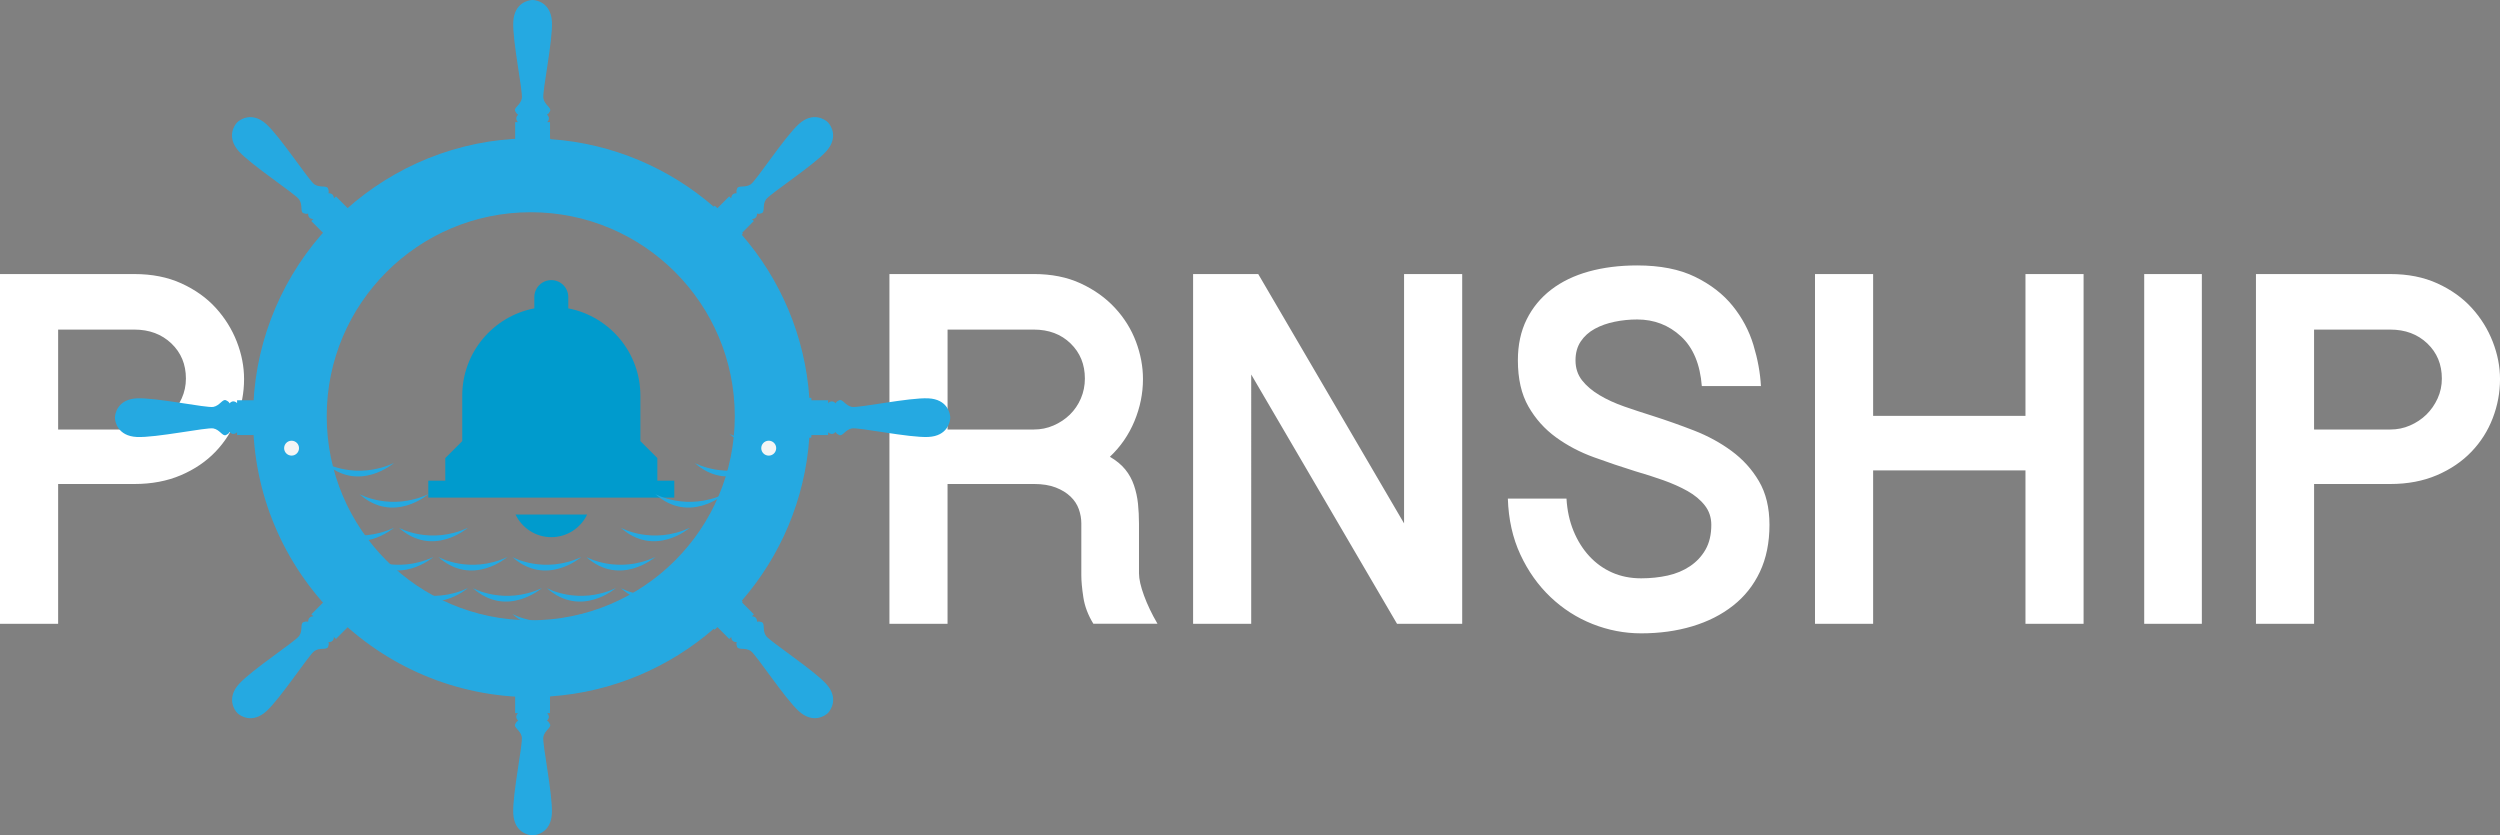 <?xml version="1.0" encoding="utf-8"?>
<!-- Generator: Adobe Illustrator 16.0.4, SVG Export Plug-In . SVG Version: 6.00 Build 0)  -->
<!DOCTYPE svg PUBLIC "-//W3C//DTD SVG 1.1//EN" "http://www.w3.org/Graphics/SVG/1.1/DTD/svg11.dtd">
<svg version="1.1" xmlns="http://www.w3.org/2000/svg" xmlns:xlink="http://www.w3.org/1999/xlink" x="0px" y="0px"
	 width="112.459px" height="37.576px" viewBox="0 0 112.459 37.576" enable-background="new 0 0 112.459 37.576"
	 xml:space="preserve">
<rect x="0" y="0" width="112.459" height="37.576" fill="#808080" stroke="none"/>
<g id="Shape_4_copy_2_1_" enable-background="new    ">
	<g id="Shape_4_copy_2">
		<g>
			<path fill="#009BCD" d="M24.801,24.164c0.71,0,1.323-0.416,1.609-1.017h-3.219C23.478,23.748,24.091,24.164,24.801,24.164z
				 M29.57,21.622v-1.016l-0.763-0.763v-2.042c0-1.95-1.396-3.574-3.244-3.93v-0.509c0-0.42-0.342-0.762-0.763-0.762
				s-0.764,0.342-0.764,0.762v0.509c-1.848,0.355-3.243,1.979-3.243,3.93v2.042l-0.763,0.763v1.016h-0.764v0.763h11.066v-0.763
				H29.57z"/>
		</g>
	</g>
</g>
<g id="P____rnShip_1_" enable-background="new    ">
	<g id="P____rnShip">
		<g>
			<path fill="#FFFFFF" d="M9.705,13.849c-0.414-0.454-0.929-0.82-1.545-1.101s-1.322-0.42-2.118-0.42H0v15.733h2.615v-6.289h3.427
				c0.781,0,1.479-0.132,2.096-0.396s1.135-0.617,1.556-1.056c0.421-0.439,0.74-0.942,0.958-1.511
				c0.218-0.567,0.327-1.153,0.327-1.759c0-0.561-0.109-1.12-0.327-1.681C10.434,14.811,10.118,14.303,9.705,13.849z M8.172,17.925
				c-0.128,0.28-0.297,0.521-0.507,0.727c-0.211,0.204-0.455,0.367-0.733,0.487c-0.278,0.122-0.574,0.182-0.89,0.182H2.615v-4.495
				h3.427c0.676,0,1.231,0.208,1.668,0.624c0.436,0.417,0.653,0.942,0.653,1.578C8.363,17.346,8.299,17.645,8.172,17.925z
				 M51.236,25.791v-2.225c0-0.317-0.016-0.62-0.045-0.908c-0.03-0.287-0.09-0.563-0.181-0.828c-0.09-0.265-0.222-0.504-0.395-0.716
				s-0.402-0.4-0.688-0.567c0.481-0.454,0.849-0.987,1.104-1.601s0.384-1.245,0.384-1.896c0-0.561-0.105-1.12-0.315-1.681
				c-0.211-0.56-0.526-1.067-0.947-1.521s-0.936-0.82-1.544-1.101s-1.312-0.42-2.107-0.42h-6.492v15.733h2.614v-6.289h3.878
				c0.391,0,0.721,0.054,0.991,0.159c0.271,0.106,0.492,0.242,0.665,0.409c0.173,0.166,0.297,0.355,0.372,0.567
				s0.112,0.424,0.112,0.636v2.339c0,0.257,0.03,0.586,0.091,0.987c0.06,0.401,0.21,0.799,0.451,1.191h2.885
				c-0.256-0.438-0.459-0.862-0.608-1.271C51.312,26.382,51.236,26.049,51.236,25.791z M48.621,17.925
				c-0.12,0.28-0.285,0.521-0.495,0.727c-0.211,0.204-0.455,0.367-0.733,0.487c-0.277,0.122-0.574,0.182-0.89,0.182h-3.878v-4.495
				h3.878c0.676,0,1.229,0.208,1.656,0.624c0.429,0.417,0.643,0.942,0.643,1.578C48.802,17.346,48.741,17.645,48.621,17.925z
				 M63.16,23.544l-6.56-11.216h-2.93v15.733h2.614V16.846l6.56,11.216h2.931V12.328H63.16V23.544z M77.892,20.286
				c-0.504-0.371-1.067-0.678-1.69-0.92c-0.624-0.242-1.244-0.462-1.86-0.658c-0.436-0.137-0.86-0.276-1.273-0.42
				s-0.785-0.314-1.115-0.511c-0.331-0.197-0.594-0.421-0.789-0.67c-0.195-0.25-0.293-0.549-0.293-0.897
				c0-0.332,0.078-0.616,0.236-0.851c0.158-0.235,0.368-0.424,0.631-0.568c0.263-0.144,0.56-0.249,0.891-0.317
				c0.33-0.068,0.669-0.103,1.015-0.103c0.767,0,1.424,0.254,1.973,0.761c0.548,0.507,0.859,1.253,0.936,2.236h2.659
				c-0.03-0.59-0.143-1.207-0.338-1.851c-0.195-0.643-0.507-1.229-0.936-1.76c-0.428-0.529-0.992-0.965-1.69-1.305
				c-0.699-0.341-1.566-0.512-2.604-0.512c-0.797,0-1.521,0.092-2.176,0.273c-0.653,0.182-1.217,0.453-1.69,0.816
				s-0.842,0.811-1.104,1.34c-0.263,0.53-0.395,1.144-0.395,1.839c0,0.833,0.158,1.525,0.474,2.078s0.729,1.014,1.239,1.385
				s1.078,0.67,1.702,0.896c0.624,0.228,1.251,0.439,1.883,0.636c0.42,0.121,0.834,0.254,1.239,0.397
				c0.406,0.145,0.771,0.307,1.094,0.488c0.322,0.182,0.582,0.397,0.777,0.647c0.195,0.249,0.293,0.541,0.293,0.874
				c0,0.438-0.087,0.81-0.259,1.112c-0.173,0.303-0.406,0.553-0.699,0.749c-0.293,0.197-0.628,0.337-1.003,0.42
				c-0.376,0.083-0.774,0.125-1.195,0.125c-0.48,0-0.916-0.087-1.307-0.261c-0.392-0.174-0.732-0.42-1.026-0.738
				c-0.293-0.317-0.529-0.696-0.71-1.135c-0.18-0.439-0.285-0.924-0.315-1.453h-2.638c0.03,0.938,0.218,1.778,0.564,2.52
				c0.345,0.742,0.796,1.378,1.352,1.907c0.557,0.53,1.188,0.935,1.894,1.215c0.707,0.28,1.436,0.42,2.187,0.42
				c0.827,0,1.593-0.105,2.3-0.317c0.706-0.212,1.318-0.522,1.837-0.932c0.519-0.408,0.921-0.915,1.206-1.521
				s0.429-1.31,0.429-2.111c0-0.772-0.158-1.427-0.474-1.964S78.395,20.657,77.892,20.286z M91.112,18.708H84.26v-6.38h-2.615
				v15.733h2.615V21.16h6.853v6.901h2.614V12.328h-2.614V18.708z M96.454,28.062h2.593V12.328h-2.593V28.062z M112.132,15.37
				c-0.218-0.56-0.533-1.067-0.946-1.521c-0.414-0.454-0.929-0.82-1.545-1.101s-1.322-0.42-2.118-0.42h-6.042v15.733h2.615v-6.289
				h3.427c0.781,0,1.479-0.132,2.096-0.396s1.135-0.617,1.556-1.056c0.421-0.439,0.74-0.942,0.958-1.511
				c0.218-0.567,0.327-1.153,0.327-1.759C112.459,16.49,112.35,15.931,112.132,15.37z M109.652,17.925
				c-0.128,0.28-0.297,0.521-0.507,0.727c-0.211,0.204-0.455,0.367-0.733,0.487c-0.277,0.122-0.574,0.182-0.89,0.182h-3.427v-4.495
				h3.427c0.676,0,1.231,0.208,1.668,0.624c0.436,0.417,0.653,0.942,0.653,1.578C109.844,17.346,109.78,17.645,109.652,17.925z"/>
		</g>
	</g>
</g>
<g id="Vector_Smart_Object1_xA0_Image_1_">
	<g>
		<g>
			<path fill="#25A9E1" d="M35.913,19.512c0,0-1.574,1.365-3.106,0C32.807,19.512,34.215,20.297,35.913,19.512z"/>
		</g>
		<g>
			<path fill="#25A9E1" d="M17.722,20.826c0,0-1.574,1.365-3.106,0C14.616,20.826,16.024,21.611,17.722,20.826z"/>
		</g>
		<g>
			<path fill="#25A9E1" d="M34.359,20.826c0,0-1.574,1.365-3.106,0C31.253,20.826,32.661,21.611,34.359,20.826z"/>
		</g>
		<g>
			<path fill="#25A9E1" d="M19.274,22.226c0,0-1.574,1.366-3.106,0C16.168,22.226,17.576,23.012,19.274,22.226z"/>
		</g>
		<g>
			<path fill="#25A9E1" d="M32.585,22.226c0,0-1.574,1.366-3.107,0C29.478,22.226,30.886,23.012,32.585,22.226z"/>
		</g>
		<g>
			<path fill="#25A9E1" d="M17.722,23.74c0,0-1.574,1.366-3.106,0C14.616,23.74,16.024,24.527,17.722,23.74z"/>
		</g>
		<g>
			<path fill="#25A9E1" d="M21.049,23.74c0,0-1.573,1.366-3.106,0C17.943,23.74,19.351,24.527,21.049,23.74z"/>
		</g>
		<g>
			<path fill="#25A9E1" d="M31.031,23.74c0,0-1.572,1.366-3.105,0C27.926,23.74,29.334,24.527,31.031,23.74z"/>
		</g>
		<g>
			<path fill="#25A9E1" d="M19.496,25.056c0,0-1.574,1.366-3.106,0C16.39,25.056,17.798,25.843,19.496,25.056z"/>
		</g>
		<g>
			<path fill="#25A9E1" d="M22.823,25.056c0,0-1.574,1.366-3.105,0C19.718,25.056,21.126,25.843,22.823,25.056z"/>
		</g>
		<g>
			<path fill="#25A9E1" d="M26.15,25.056c0,0-1.573,1.366-3.105,0C23.045,25.056,24.453,25.843,26.15,25.056z"/>
		</g>
		<g>
			<path fill="#25A9E1" d="M29.478,25.056c0,0-1.573,1.366-3.106,0C26.372,25.056,27.781,25.843,29.478,25.056z"/>
		</g>
		<g>
			<path fill="#2F3644" d="M17.722,26.454c0,0-1.574,1.367-3.106,0C14.616,26.454,16.024,27.241,17.722,26.454z"/>
		</g>
		<g>
			<path fill="#25A9E1" d="M21.049,26.454c0,0-1.573,1.367-3.106,0C17.943,26.454,19.351,27.241,21.049,26.454z"/>
		</g>
		<g>
			<path fill="#25A9E1" d="M24.376,26.454c0,0-1.574,1.367-3.106,0C21.271,26.454,22.679,27.241,24.376,26.454z"/>
		</g>
		<g>
			<path fill="#25A9E1" d="M26.15,27.619c0,0-1.573,1.366-3.105,0C23.045,27.619,24.453,28.406,26.15,27.619z"/>
		</g>
		<g>
			<path fill="#25A9E1" d="M27.704,26.454c0,0-1.573,1.367-3.105,0C24.598,26.454,26.006,27.241,27.704,26.454z"/>
		</g>
		<g>
			<path fill="#25A9E1" d="M31.031,26.454c0,0-1.572,1.367-3.105,0C27.926,26.454,29.334,27.241,31.031,26.454z"/>
		</g>
		<g>
			<path fill="#2F3644" d="M35.913,22.226c0,0-1.574,1.366-3.106,0C32.807,22.226,34.215,23.012,35.913,22.226z"/>
		</g>
		<g>
			<g>
				<path fill="none" d="M36.408,17.898h0.089c-0.197-2.82-1.324-5.384-3.077-7.387l-0.051,0.051
					C35.1,12.557,36.211,15.102,36.408,17.898z"/>
			</g>
			<g>
				<path fill="none" d="M32.105,9.298l0.044-0.044c-2.009-1.729-4.569-2.832-7.381-3.011v0.018
					C27.565,6.455,30.11,7.568,32.105,9.298z"/>
			</g>
			<g>
				<path fill="none" d="M33.369,27.023l0.047,0.046c1.753-2.001,2.881-4.562,3.08-7.381h-0.088
					C36.211,22.485,35.1,25.029,33.369,27.023z"/>
			</g>
			<g>
				<circle fill="none" cx="23.875" cy="18.726" r="9.178"/>
			</g>
			<g>
				<path fill="none" d="M24.768,31.326v0.006c2.81-0.179,5.368-1.28,7.376-3.005l-0.039-0.039
					C30.11,30.018,27.565,31.13,24.768,31.326z"/>
			</g>
			<g>
				<path fill="none" d="M22.979,6.257c-0.339,0.024-0.676,0.062-1.01,0.115c0.333-0.052,0.669-0.09,1.01-0.111V6.257z"/>
			</g>
			<g>
				<path fill="#25A9E1" d="M36.497,17.898h-0.089c-0.196-2.797-1.308-5.342-3.039-7.336l0.051-0.051
					c-0.393-0.449-0.818-0.87-1.271-1.258l-0.044,0.044c-1.996-1.729-4.54-2.843-7.337-3.037V6.243
					c-0.268-0.017-0.537-0.029-0.81-0.029c-0.33,0-0.654,0.017-0.979,0.043v0.004c-0.34,0.021-0.676,0.06-1.01,0.111
					c-6,0.953-10.586,6.147-10.586,12.416c0,6.943,5.63,12.573,12.574,12.573c0.273,0,0.542-0.012,0.81-0.029v-0.006
					c2.797-0.196,5.342-1.309,7.337-3.038l0.039,0.039c0.454-0.389,0.878-0.809,1.271-1.258l-0.047-0.046
					c1.731-1.994,2.843-4.538,3.039-7.335h0.088c0.021-0.3,0.036-0.599,0.036-0.9C36.531,18.489,36.517,18.193,36.497,17.898z
					 M23.875,27.903c-5.069,0-9.178-4.109-9.178-9.178c0-5.067,4.109-9.178,9.178-9.178s9.178,4.11,9.178,9.178
					C33.052,23.794,28.943,27.903,23.875,27.903z"/>
			</g>
		</g>
		<g>
			<g>
				<path fill="#25A9E1" d="M24.442,33.149c0.058-0.3,0.371-0.414,0.3-0.569c-0.072-0.157-0.143-0.157-0.143-0.157
					c0.199-0.172,0.014-0.343,0.014-0.343h0.128v-0.812h-0.784h-0.784v0.812h0.129c0,0-0.186,0.171,0.014,0.343
					c0,0-0.071,0-0.143,0.157c-0.071,0.155,0.243,0.27,0.3,0.569c0.056,0.299-0.428,2.589-0.385,3.443
					c0.042,0.855,0.683,0.983,0.869,0.983c0.186,0,0.826-0.128,0.869-0.983C24.869,35.738,24.385,33.448,24.442,33.149z"/>
			</g>
			<g>
				<path fill="#25A9E1" d="M23.474,4.426c-0.057,0.301-0.371,0.414-0.3,0.57c0.071,0.157,0.142,0.157,0.142,0.157
					c-0.2,0.171-0.014,0.342-0.014,0.342h-0.128v0.812h0.784h0.784V5.495h-0.128c0,0,0.185-0.171-0.014-0.342
					c0,0,0.07,0,0.143-0.157c0.071-0.156-0.242-0.27-0.3-0.57c-0.057-0.298,0.427-2.589,0.385-3.442C24.784,0.128,24.144,0,23.958,0
					s-0.827,0.128-0.869,0.983C23.046,1.837,23.53,4.128,23.474,4.426z"/>
			</g>
		</g>
		<g>
			<g>
				<path fill="#25A9E1" d="M38.318,18.304c-0.298-0.059-0.412-0.371-0.569-0.299c-0.156,0.07-0.156,0.142-0.156,0.142
					c-0.171-0.199-0.342-0.014-0.342-0.014v-0.128h-0.812v0.783v0.782h0.812v-0.127c0,0,0.171,0.185,0.342-0.015
					c0,0,0,0.072,0.156,0.142c0.157,0.072,0.271-0.24,0.569-0.298c0.3-0.058,2.591,0.428,3.445,0.384
					c0.855-0.043,0.983-0.682,0.983-0.868s-0.128-0.826-0.983-0.869C40.909,17.876,38.618,18.361,38.318,18.304z"/>
			</g>
			<g>
				<path fill="#25A9E1" d="M9.597,19.272c0.298,0.058,0.413,0.37,0.569,0.298c0.157-0.069,0.157-0.142,0.157-0.142
					c0.171,0.199,0.342,0.015,0.342,0.015v0.127h0.812v-0.782v-0.783h-0.812v0.128c0,0-0.171-0.186-0.342,0.014
					c0,0,0-0.071-0.157-0.142c-0.156-0.072-0.271,0.24-0.569,0.299c-0.3,0.057-2.59-0.428-3.445-0.385s-0.982,0.683-0.982,0.869
					s0.127,0.825,0.982,0.869C7.007,19.7,9.297,19.215,9.597,19.272z"/>
			</g>
		</g>
		<g>
			<g>
				<path fill="#25A9E1" d="M33.771,8.292c-0.251,0.17-0.555,0.028-0.615,0.19c-0.061,0.162-0.011,0.211-0.011,0.211
					c-0.261-0.02-0.251,0.231-0.251,0.231l-0.091-0.09l-0.573,0.573l0.553,0.556l0.555,0.553l0.573-0.574L33.82,9.852
					c0,0,0.252,0.011,0.231-0.251c0,0,0.051,0.05,0.212-0.011c0.161-0.062,0.02-0.362,0.191-0.614
					c0.172-0.252,2.133-1.529,2.708-2.163c0.575-0.635,0.211-1.179,0.081-1.31c-0.131-0.132-0.675-0.495-1.31,0.079
					C35.299,6.157,34.021,8.119,33.771,8.292z"/>
			</g>
			<g>
				<path fill="#25A9E1" d="M14.146,29.284c0.251-0.171,0.554-0.028,0.614-0.19c0.061-0.161,0.01-0.211,0.01-0.211
					c0.262,0.02,0.252-0.232,0.252-0.232l0.091,0.091l0.574-0.575l-0.554-0.554l-0.554-0.554l-0.574,0.575l0.092,0.09
					c0,0-0.252-0.01-0.233,0.251c0,0-0.05-0.05-0.211,0.011c-0.161,0.061-0.02,0.363-0.191,0.615s-2.133,1.528-2.708,2.163
					c-0.575,0.634-0.21,1.179-0.08,1.309c0.13,0.132,0.674,0.495,1.309-0.079S13.894,29.457,14.146,29.284z"/>
			</g>
		</g>
		<g>
			<g>
				<path fill="#25A9E1" d="M34.455,28.6c-0.171-0.251-0.03-0.554-0.191-0.614c-0.162-0.061-0.212-0.011-0.212-0.011
					c0.021-0.261-0.231-0.251-0.231-0.251l0.091-0.09l-0.573-0.575l-0.555,0.554l-0.553,0.554l0.573,0.575l0.091-0.091
					c0,0-0.01,0.252,0.251,0.232c0,0-0.05,0.05,0.011,0.211c0.06,0.162,0.363,0.02,0.615,0.19c0.251,0.172,1.528,2.135,2.163,2.708
					c0.634,0.575,1.179,0.212,1.31,0.08c0.13-0.13,0.494-0.675-0.081-1.309C36.588,30.129,34.627,28.853,34.455,28.6z"/>
			</g>
			<g>
				<path fill="#25A9E1" d="M13.46,8.976c0.17,0.252,0.03,0.553,0.191,0.614c0.162,0.061,0.211,0.011,0.211,0.011
					c-0.02,0.262,0.233,0.251,0.233,0.251l-0.092,0.091l0.574,0.574l0.554-0.553l0.554-0.556l-0.574-0.573l-0.091,0.09
					c0,0,0.01-0.251-0.252-0.231c0,0,0.051-0.05-0.01-0.211c-0.061-0.162-0.363-0.021-0.614-0.19
					c-0.252-0.173-1.53-2.135-2.165-2.71c-0.634-0.574-1.178-0.211-1.309-0.079c-0.131,0.131-0.495,0.675,0.08,1.31
					C11.328,7.446,13.289,8.724,13.46,8.976z"/>
			</g>
		</g>
		<g>
			<circle fill="#F5F5F5" cx="34.58" cy="20.16" r="0.336"/>
		</g>
		<g>
			<circle fill="#F5F5F5" cx="13.116" cy="20.16" r="0.335"/>
		</g>
	</g>
</g>
</svg>
